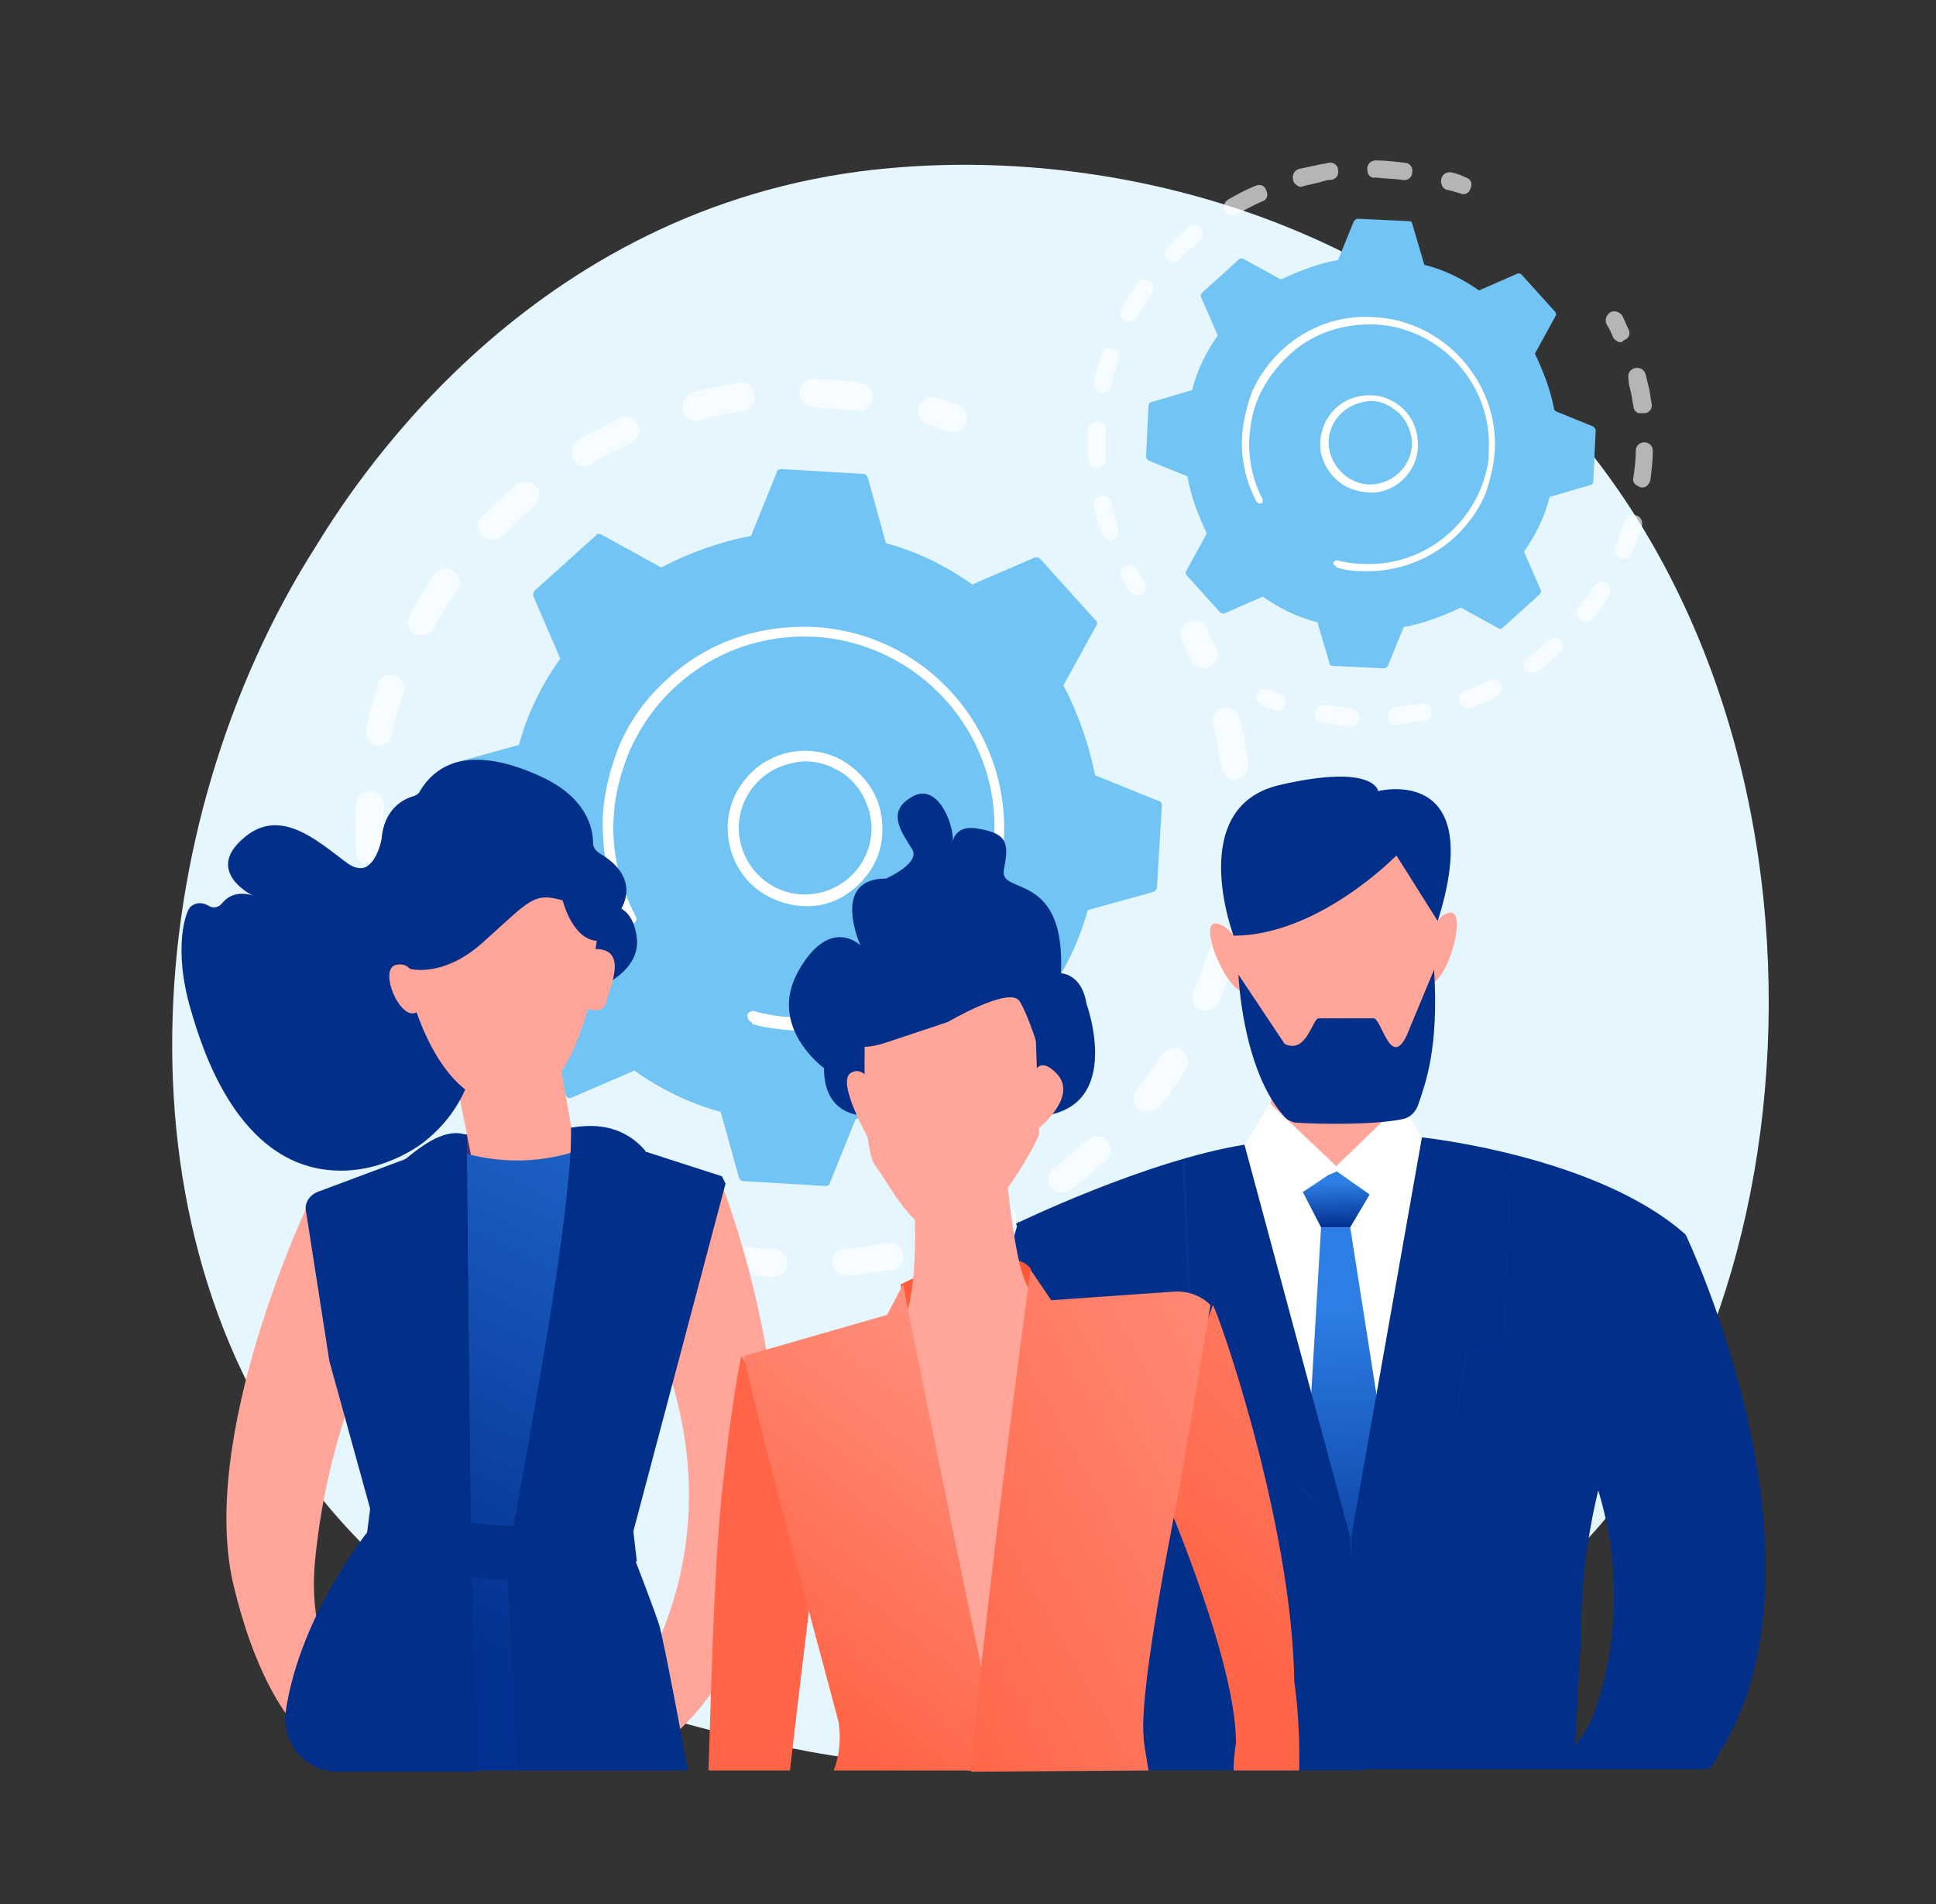 <?xml version="1.0" encoding="utf-8"?>
<!-- Generator: Adobe Illustrator 21.0.0, SVG Export Plug-In . SVG Version: 6.00 Build 0)  -->
<svg version="1.1" id="Layer_1" xmlns="http://www.w3.org/2000/svg" xmlns:xlink="http://www.w3.org/1999/xlink" x="0px" y="0px"
	 viewBox="0 0 159.3 156.7" style="enable-background:new 0 0 159.3 156.7;" xml:space="preserve">
<rect x="0" y="0" width="159.3" height="156.7" fill="#333333" stroke="none"/>
<style type="text/css">
	.st0{fill:url(#SVGID_1_);}
	.st1{fill:#71C4F4;}
	.st2{fill:#FFFFFF;}
	.st3{opacity:0.64;}
	.st4{fill:url(#SVGID_2_);}
	.st5{fill:url(#SVGID_3_);}
	.st6{fill:url(#SVGID_4_);}
	.st7{fill:url(#SVGID_5_);}
	.st8{fill:url(#SVGID_6_);}
	.st9{fill:url(#SVGID_7_);}
	.st10{fill:url(#SVGID_8_);}
	.st11{fill:url(#SVGID_9_);}
	.st12{fill:url(#SVGID_10_);}
	.st13{fill:url(#SVGID_11_);}
	.st14{fill:url(#SVGID_12_);}
	.st15{fill:url(#SVGID_13_);}
	.st16{fill:url(#SVGID_14_);}
	.st17{fill:url(#SVGID_15_);}
	.st18{fill:url(#SVGID_16_);}
	.st19{fill:url(#SVGID_17_);}
	.st20{fill:url(#SVGID_18_);}
	.st21{fill:url(#SVGID_19_);}
	.st22{fill:url(#SVGID_20_);}
	.st23{fill:url(#SVGID_21_);}
	.st24{fill:url(#SVGID_22_);}
	.st25{fill:url(#SVGID_23_);}
	.st26{fill:url(#SVGID_24_);}
	.st27{fill:url(#SVGID_25_);}
	.st28{fill:url(#SVGID_26_);}
	.st29{fill:url(#SVGID_27_);}
	.st30{fill:url(#SVGID_28_);}
	.st31{fill:url(#SVGID_29_);}
	.st32{fill:url(#SVGID_30_);}
	.st33{fill:url(#SVGID_31_);}
	.st34{fill:url(#SVGID_32_);}
	.st35{fill:url(#SVGID_33_);}
	.st36{fill:url(#SVGID_34_);}
	.st37{fill:url(#SVGID_35_);}
	.st38{fill:url(#SVGID_36_);}
	.st39{fill:url(#SVGID_37_);}
	.st40{fill:url(#SVGID_38_);}
	.st41{fill:url(#SVGID_39_);}
	.st42{fill:url(#SVGID_40_);}
	.st43{fill:url(#SVGID_41_);}
	.st44{fill:url(#SVGID_42_);}
</style>
<g>
	
		<linearGradient id="SVGID_1_" gradientUnits="userSpaceOnUse" x1="162.652" y1="168.201" x2="45.229" y2="314.033" gradientTransform="matrix(1 0 0 -1 0 352.777)">
		<stop  offset="0" style="stop-color:#E6F6FE"/>
		<stop  offset="1" style="stop-color:#E6F6FE"/>
	</linearGradient>
	<path class="st0" d="M130.3,127c-2.7,2.8-5.2,4.7-7.3,6.1c-23.7,17-51.7,12-57.7,10.8c-8.8-1.8-25.8-5.2-38.1-19.7
		c-18.6-21.9-15.7-56.4-1.3-79.1c2.6-4.2,16.6-27.3,44.9-31c17.2-2.2,37.2,2.3,51.6,14.4C152.9,54,150.8,105.5,130.3,127z"/>
	<g>
		<path class="st1" d="M47.1,90.3l5.1-2.2c2.1,1.5,4.5,2.7,7.1,3.4l1.5,5.4c0.1,0.2,0.2,0.3,0.4,0.3l6.7,0.4c0.2,0,0.4-0.1,0.4-0.3
			l2.1-5.2c2.6-0.5,5.1-1.4,7.4-2.6l4.9,2.7c0.2,0.1,0.4,0.1,0.5-0.1l5-4.5c0.1-0.1,0.2-0.3,0.1-0.5L86.1,82
			c1.5-2.1,2.7-4.5,3.4-7.1l5.4-1.5c0.2-0.1,0.3-0.2,0.3-0.4l0.4-6.7c0-0.2-0.1-0.4-0.3-0.4l-5.2-2.1c-0.5-2.6-1.4-5.1-2.6-7.4
			l2.7-4.9c0.1-0.2,0.1-0.4-0.1-0.5l-4.5-5c-0.1-0.1-0.3-0.2-0.5-0.1L80,48.1c-2.1-1.5-4.5-2.7-7.1-3.4l-1.5-5.4
			C71.3,39.1,71.2,39,71,39l-6.7-0.4c-0.2,0-0.4,0.1-0.4,0.3l-2.1,5.2c-2.6,0.5-5.1,1.4-7.4,2.6L49.5,44c-0.2-0.1-0.4-0.1-0.5,0.1
			l-5,4.5c-0.1,0.1-0.2,0.3-0.1,0.5l2.2,5.1c-1.5,2.1-2.7,4.5-3.4,7.1l-5.4,1.5C37.1,62.9,37,63,37,63.2l-0.4,6.7
			c0,0.2,0.1,0.4,0.3,0.4l5.2,2.1c0.5,2.6,1.4,5.1,2.6,7.4L42,84.7c-0.1,0.2-0.1,0.4,0.1,0.5l4.5,5C46.7,90.4,46.9,90.4,47.1,90.3z"
			/>
		<path class="st2" d="M63.7,74c-1.9-0.8-3.3-2.5-3.7-4.6c-0.7-3.5,1.6-6.8,5-7.5c1.7-0.3,3.4,0,4.8,1s2.4,2.4,2.7,4.1
			c0.3,1.7,0,3.4-1,4.8s-2.4,2.4-4.1,2.7l0,0C66.1,74.7,64.8,74.5,63.7,74z M68.4,63.1c-1-0.4-2.1-0.6-3.2-0.3
			c-3,0.6-4.9,3.5-4.3,6.4c0.6,3,3.5,4.9,6.4,4.3l0,0c3-0.6,4.9-3.5,4.3-6.4c-0.3-1.4-1.1-2.7-2.3-3.5C69,63.4,68.7,63.3,68.4,63.1z
			 M67.3,74L67.3,74L67.3,74z"/>
		<g>
			<g class="st3">
				<path class="st2" d="M35.2,87.8c-0.2-0.1-0.4-0.2-0.5-0.5c-0.3-0.5-0.6-1.1-0.9-1.6c-0.3-0.6-0.1-1.2,0.5-1.5s1.2-0.1,1.5,0.5
					c0.3,0.5,0.6,1,0.9,1.5s0.2,1.2-0.4,1.6C35.9,88,35.5,88,35.2,87.8z"/>
				<path class="st2" d="M31.8,80.7c-0.3-0.1-0.5-0.4-0.6-0.7c-0.4-1.2-0.8-2.5-1-3.7c-0.1-0.6,0.2-1.2,0.9-1.4
					c0.6-0.1,1.2,0.2,1.4,0.9c0.3,1.2,0.6,2.3,1,3.5c0.2,0.6-0.1,1.2-0.7,1.4C32.4,80.8,32.1,80.8,31.8,80.7z M30,71.1
					c-0.4-0.2-0.7-0.5-0.7-1c-0.1-1.3-0.1-2.6,0-3.9c0-0.6,0.6-1.1,1.2-1.1s1.1,0.6,1.1,1.2c-0.1,1.2-0.1,2.4,0,3.6
					c0,0.6-0.4,1.2-1.1,1.2C30.3,71.2,30.1,71.2,30,71.1z M30.8,61.3c-0.5-0.2-0.8-0.8-0.7-1.3c0.3-1.2,0.6-2.5,1-3.7
					c0.2-0.6,0.8-0.9,1.4-0.7c0.6,0.2,0.9,0.8,0.7,1.4c-0.4,1.1-0.7,2.3-1,3.5c-0.1,0.6-0.7,1-1.4,0.9
					C30.9,61.4,30.9,61.4,30.8,61.3z M34.2,52.2L34.2,52.2c-0.6-0.3-0.8-1-0.5-1.6c0.6-1.1,1.3-2.2,2-3.3c0.4-0.5,1.1-0.7,1.6-0.3
					s0.7,1.1,0.3,1.6c-0.7,1-1.3,2-1.9,3.1C35.4,52.2,34.8,52.4,34.2,52.2z M40,44.3c-0.1-0.1-0.2-0.1-0.3-0.2
					c-0.5-0.4-0.5-1.2,0-1.6c0.9-0.9,1.8-1.8,2.8-2.6c0.5-0.4,1.2-0.3,1.6,0.1c0.4,0.5,0.3,1.2-0.1,1.6c-0.9,0.8-1.8,1.6-2.6,2.5
					C41,44.4,40.4,44.5,40,44.3z M47.7,38.3c-0.2-0.1-0.4-0.3-0.5-0.5c-0.3-0.5-0.1-1.2,0.4-1.6c1.1-0.6,2.3-1.2,3.4-1.8
					c0.6-0.3,1.2,0,1.5,0.6s0,1.2-0.6,1.5c-1.1,0.5-2.2,1-3.2,1.7C48.4,38.4,48,38.4,47.7,38.3z M56.8,34.5
					c-0.3-0.1-0.6-0.4-0.6-0.8c-0.2-0.6,0.2-1.2,0.8-1.4c0.7-0.2,1.5-0.4,2.2-0.5c0.5-0.1,1-0.2,1.6-0.3s1.2,0.3,1.3,1
					c0.1,0.6-0.3,1.2-1,1.3c-0.5,0.1-1,0.2-1.5,0.3c-0.7,0.1-1.4,0.3-2.1,0.5C57.2,34.7,57,34.6,56.8,34.5z M66.5,33.4
					c-0.4-0.2-0.7-0.6-0.7-1.1c0-0.6,0.5-1.1,1.2-1.1c1.3,0,2.6,0.1,3.8,0.3c0.6,0.1,1.1,0.6,1,1.3c-0.1,0.6-0.6,1.1-1.3,1
					c-1.2-0.1-2.4-0.2-3.6-0.3C66.8,33.5,66.6,33.5,66.5,33.4z"/>
				<path class="st2" d="M76.2,34.9c-0.5-0.2-0.8-0.8-0.6-1.4c0.2-0.6,0.8-0.9,1.4-0.8c0.6,0.2,1.2,0.4,1.8,0.6
					c0.6,0.2,0.9,0.9,0.7,1.5c-0.2,0.6-0.9,0.9-1.5,0.7S76.9,35.1,76.2,34.9C76.2,35,76.2,35,76.2,34.9z"/>
			</g>
			<g class="st3">
				<path class="st2" d="M98.6,54.9c-0.3-0.1-0.5-0.3-0.6-0.6c-0.2-0.5-0.5-1.1-0.7-1.6c-0.3-0.6-0.1-1.2,0.5-1.5s1.2-0.1,1.5,0.5
					s0.5,1.1,0.8,1.7s0,1.2-0.6,1.5C99.2,55,98.9,55,98.6,54.9z"/>
				<path class="st2" d="M59.6,104.5c-0.5-0.2-0.8-0.7-0.7-1.2c0.1-0.6,0.7-1,1.3-0.9c1.2,0.2,2.4,0.4,3.5,0.4
					c0.6,0,1.1,0.6,1.1,1.2s-0.6,1.1-1.2,1.1c-1.3-0.1-2.5-0.2-3.8-0.5C59.7,104.6,59.6,104.5,59.6,104.5z M69.2,104.9
					c-0.4-0.2-0.6-0.5-0.7-0.9c-0.1-0.6,0.4-1.2,1-1.2c1.1-0.1,2.2-0.3,3.3-0.5H73c0.6-0.1,1.2,0.3,1.3,0.9c0.1,0.6-0.3,1.2-0.9,1.3
					h-0.2c-1.2,0.2-2.4,0.4-3.5,0.5C69.5,105,69.4,104.9,69.2,104.9z M78.6,102.7c-0.3-0.1-0.5-0.3-0.6-0.6
					c-0.2-0.6,0.1-1.2,0.7-1.5c1.1-0.4,2.2-0.9,3.3-1.4c0.6-0.3,1.2-0.1,1.5,0.5s0.1,1.2-0.5,1.5c-1.1,0.6-2.3,1.1-3.5,1.5
					C79.1,102.8,78.8,102.8,78.6,102.7z M87,98.1c-0.2-0.1-0.3-0.2-0.5-0.4c-0.4-0.5-0.3-1.2,0.2-1.6c1-0.7,1.9-1.5,2.8-2.3
					c0.5-0.4,1.2-0.4,1.6,0.1c0.4,0.5,0.4,1.2-0.1,1.6c-0.9,0.8-1.9,1.7-2.9,2.4C87.8,98.2,87.4,98.2,87,98.1z M93.9,91.4
					c-0.1,0-0.2-0.1-0.2-0.1c-0.5-0.4-0.6-1.1-0.2-1.6c0.7-0.9,1.4-1.9,2.1-2.9c0.3-0.5,1-0.7,1.6-0.4c0.5,0.3,0.7,1,0.4,1.6
					c-0.7,1.1-1.4,2.1-2.2,3.1C94.9,91.4,94.4,91.6,93.9,91.4z M98.8,83.1c-0.6-0.2-0.8-0.9-0.6-1.5c0.5-1.1,0.9-2.2,1.2-3.3
					c0.2-0.6,0.8-0.9,1.4-0.8c0.6,0.2,0.9,0.8,0.8,1.4c-0.4,1.2-0.8,2.4-1.3,3.6C100,83,99.4,83.3,98.8,83.1L98.8,83.1z M101.3,73.8
					c-0.5-0.2-0.7-0.7-0.7-1.2c0.2-1.2,0.2-2.4,0.3-3.5c0-0.6,0.5-1.1,1.2-1.1c0.6,0,1.1,0.5,1.1,1.2c0,1.3-0.1,2.5-0.3,3.8
					c-0.1,0.6-0.6,1.1-1.3,1C101.5,73.8,101.4,73.8,101.3,73.8z M101.2,64.1c-0.3-0.2-0.6-0.5-0.7-0.9c-0.1-0.6-0.2-1.2-0.3-1.7
					c-0.1-0.6-0.2-1.2-0.4-1.8c-0.2-0.6,0.2-1.2,0.8-1.4c0.6-0.2,1.2,0.2,1.4,0.8c0.2,0.6,0.3,1.3,0.4,1.9c0.1,0.6,0.2,1.2,0.3,1.8
					c0.1,0.6-0.3,1.2-1,1.3C101.6,64.3,101.4,64.2,101.2,64.1z"/>
				<path class="st2" d="M52.1,102.3c-0.6-0.2-0.8-0.9-0.6-1.5c0.2-0.6,0.9-0.9,1.5-0.6c0.5,0.2,1.1,0.4,1.6,0.6
					c0.6,0.2,0.9,0.9,0.7,1.5c-0.2,0.6-0.9,0.9-1.5,0.7C53.3,102.8,52.7,102.6,52.1,102.3L52.1,102.3z"/>
			</g>
		</g>
		<path class="st2" d="M61.8,84.1c-0.2-0.1-0.3-0.3-0.3-0.5c0,0,0,0,0-0.1c0.1-0.2,0.3-0.3,0.5-0.3c1.1,0.3,2.2,0.5,3.3,0.5l0,0
			c8,0.4,14.9-5.2,16.3-12.9c0.1-0.6,0.2-1.2,0.2-1.9c0.5-8.6-6.2-16-14.8-16.5c-4.2-0.2-8.2,1.2-11.3,4c-1.7,1.5-3,3.4-3.9,5.4
			c-0.7,1.7-1.2,3.5-1.3,5.4c-0.2,2.8,0.5,5.7,1.8,8.2c0.1,0.1,0.1,0.3,0,0.4c0,0.1-0.1,0.2-0.2,0.2c-0.2,0.1-0.5,0-0.6-0.2
			c-1.4-2.6-2-5.6-1.9-8.6c0.1-2,0.6-3.9,1.3-5.7c0.9-2.2,2.3-4.1,4.1-5.7c3.3-3,7.5-4.4,12-4.2c9.1,0.5,16.1,8.3,15.6,17.5
			c-0.1,2-0.6,3.9-1.3,5.7c-2.7,6.2-9,10.3-16.1,10l0,0c-1.1-0.1-2.2-0.2-3.2-0.5h-0.1C61.9,84.2,61.9,84.2,61.8,84.1L61.8,84.1z"/>
	</g>
	<g>
		<path class="st1" d="M100.7,50.5l3.2-1.4c1.3,0.9,2.8,1.7,4.5,2.1l1,3.4c0,0.1,0.1,0.2,0.3,0.2l4.2,0.2c0.1,0,0.2-0.1,0.3-0.2
			l1.3-3.2c1.7-0.3,3.2-0.9,4.7-1.6l3.1,1.7c0.1,0.1,0.2,0,0.3,0l3.1-2.8c0.1-0.1,0.1-0.2,0.1-0.3l-1.4-3.2c0.9-1.3,1.7-2.8,2.1-4.5
			l3.4-1c0.1,0,0.2-0.1,0.2-0.3l0.2-4.2c0-0.1-0.1-0.2-0.2-0.3l-3.2-1.3c-0.3-1.7-0.9-3.2-1.6-4.7L128,26c0.1-0.1,0-0.2,0-0.3
			l-2.8-3.1c-0.1-0.1-0.2-0.1-0.3-0.1l-3.2,1.4c-1.3-0.9-2.8-1.7-4.5-2.1l-1-3.4c0-0.1-0.1-0.2-0.3-0.2l-4.2-0.2
			c-0.1,0-0.2,0.1-0.3,0.2l-1.3,3.2c-1.7,0.3-3.2,0.9-4.7,1.6l-3.1-1.7c-0.1-0.1-0.2,0-0.3,0l-3.1,2.8c-0.1,0.1-0.1,0.2-0.1,0.3
			l1.4,3.2c-0.9,1.3-1.7,2.8-2.1,4.5l-3.4,1c-0.1,0-0.2,0.1-0.2,0.3l-0.2,4.2c0,0.1,0.1,0.2,0.2,0.3l3.2,1.3
			c0.3,1.7,0.9,3.2,1.6,4.7L97.6,47c-0.1,0.1,0,0.2,0,0.3l2.8,3.1C100.5,50.5,100.6,50.5,100.7,50.5z"/>
		<path class="st2" d="M111.1,40.2c-1.2-0.5-2.1-1.6-2.4-2.9c-0.4-2.2,1-4.3,3.2-4.7c1.1-0.2,2.1,0,3,0.6s1.5,1.5,1.7,2.6
			s0,2.1-0.6,3s-1.5,1.5-2.6,1.7l0,0C112.7,40.6,111.9,40.5,111.1,40.2z M114.1,33.3c-0.6-0.3-1.3-0.4-2-0.2c-1.9,0.4-3.1,2.2-2.7,4
			s2.2,3.1,4,2.7l0,0c1.9-0.4,3.1-2.2,2.7-4c-0.2-0.9-0.7-1.7-1.5-2.2C114.5,33.5,114.3,33.4,114.1,33.3z M113.5,40.2L113.5,40.2
			L113.5,40.2z"/>
		<g>
			<g class="st3">
				<path class="st2" d="M93.2,48.9c-0.1-0.1-0.2-0.2-0.3-0.3c-0.2-0.3-0.4-0.7-0.6-1c-0.2-0.3-0.1-0.8,0.3-1c0.3-0.2,0.8-0.1,1,0.3
					c0.2,0.3,0.4,0.6,0.6,1c0.2,0.3,0.1,0.8-0.2,1C93.6,49,93.4,49,93.2,48.9z"/>
				<path class="st2" d="M91.1,44.4c-0.2-0.1-0.3-0.2-0.4-0.4c-0.3-0.8-0.5-1.5-0.7-2.3c-0.1-0.4,0.2-0.8,0.5-0.9
					c0.4-0.1,0.8,0.2,0.9,0.5c0.2,0.7,0.4,1.5,0.6,2.2c0.1,0.4-0.1,0.8-0.4,0.9C91.4,44.5,91.2,44.5,91.1,44.4z M89.9,38.4
					c-0.2-0.1-0.4-0.3-0.4-0.6c0-0.8,0-1.6,0-2.4c0-0.4,0.4-0.7,0.8-0.7c0.4,0,0.7,0.4,0.7,0.8c0,0.8,0,1.5,0,2.3
					c0,0.4-0.3,0.7-0.7,0.8C90.1,38.4,90,38.4,89.9,38.4z M90.4,32.2c-0.3-0.1-0.5-0.5-0.4-0.8c0.2-0.8,0.4-1.6,0.7-2.3
					c0.1-0.4,0.5-0.6,0.9-0.4c0.4,0.1,0.6,0.5,0.4,0.9c-0.2,0.7-0.5,1.5-0.6,2.2c-0.1,0.4-0.5,0.6-0.9,0.5
					C90.5,32.2,90.5,32.2,90.4,32.2z M92.6,26.4L92.6,26.4c-0.4-0.2-0.5-0.6-0.3-1c0.4-0.7,0.8-1.4,1.3-2.1c0.2-0.3,0.7-0.4,1-0.2
					s0.4,0.7,0.2,1c-0.4,0.6-0.8,1.3-1.2,1.9C93.3,26.5,92.9,26.6,92.6,26.4z M96.2,21.5c-0.1,0-0.1-0.1-0.2-0.1
					c-0.3-0.3-0.3-0.7,0-1c0.6-0.6,1.2-1.1,1.8-1.7c0.3-0.3,0.8-0.2,1,0.1c0.3,0.3,0.2,0.8-0.1,1c-0.6,0.5-1.1,1-1.7,1.6
					C96.8,21.5,96.5,21.6,96.2,21.5z M101.1,17.7c-0.1-0.1-0.3-0.2-0.3-0.3c-0.2-0.3-0.1-0.8,0.3-1c0.7-0.4,1.4-0.8,2.2-1.1
					c0.4-0.2,0.8,0,0.9,0.4c0.2,0.4,0,0.8-0.4,0.9c-0.7,0.3-1.4,0.7-2,1C101.5,17.8,101.3,17.8,101.1,17.7z M106.8,15.3
					c-0.2-0.1-0.4-0.3-0.4-0.5c-0.1-0.4,0.1-0.8,0.5-0.9c0.5-0.1,0.9-0.2,1.4-0.3c0.3-0.1,0.7-0.1,1-0.2c0.4-0.1,0.8,0.2,0.8,0.6
					c0.1,0.4-0.2,0.8-0.6,0.8c-0.3,0-0.6,0.1-0.9,0.2c-0.4,0.1-0.9,0.2-1.3,0.3C107.1,15.4,106.9,15.4,106.8,15.3z M112.9,14.6
					c-0.3-0.1-0.4-0.4-0.4-0.7c0-0.4,0.3-0.7,0.7-0.7c0.8,0,1.6,0.1,2.4,0.2c0.4,0,0.7,0.4,0.6,0.8c0,0.4-0.4,0.7-0.8,0.6
					c-0.8-0.1-1.5-0.1-2.3-0.2C113.1,14.7,113,14.6,112.9,14.6z"/>
				<path class="st2" d="M119,15.6c-0.3-0.1-0.5-0.5-0.4-0.9s0.5-0.6,0.9-0.5s0.7,0.2,1.1,0.4c0.4,0.1,0.6,0.5,0.4,0.9
					c-0.1,0.4-0.5,0.6-0.9,0.4C119.8,15.8,119.4,15.7,119,15.6C119.1,15.6,119,15.6,119,15.6z"/>
			</g>
			<g class="st3">
				<path class="st2" d="M133.1,28.1c-0.2-0.1-0.3-0.2-0.4-0.4c-0.1-0.3-0.3-0.7-0.5-1c-0.2-0.4,0-0.8,0.3-1c0.4-0.2,0.8,0,1,0.3
					c0.2,0.4,0.3,0.7,0.5,1.1c0.2,0.4,0,0.8-0.4,0.9C133.5,28.2,133.3,28.2,133.1,28.1z"/>
				<path class="st2" d="M108.6,59.4c-0.3-0.1-0.5-0.4-0.4-0.8s0.4-0.6,0.8-0.6c0.7,0.1,1.5,0.2,2.2,0.3c0.4,0,0.7,0.4,0.7,0.8
					s-0.4,0.7-0.8,0.7C110.3,59.7,109.5,59.6,108.6,59.4C108.7,59.4,108.6,59.4,108.6,59.4z M114.6,59.6c-0.2-0.1-0.4-0.3-0.4-0.6
					c0-0.4,0.2-0.7,0.6-0.8c0.7-0.1,1.4-0.2,2.1-0.3h0.1c0.4-0.1,0.8,0.2,0.8,0.6c0.1,0.4-0.2,0.8-0.6,0.8h-0.1
					c-0.7,0.1-1.5,0.3-2.2,0.3C114.8,59.7,114.7,59.7,114.6,59.6z M120.5,58.2c-0.2-0.1-0.3-0.2-0.4-0.4c-0.1-0.4,0-0.8,0.4-0.9
					c0.7-0.3,1.4-0.6,2-0.9c0.4-0.2,0.8,0,1,0.3c0.2,0.4,0,0.8-0.3,1c-0.7,0.4-1.4,0.7-2.2,1C120.9,58.3,120.7,58.3,120.5,58.2z
					 M125.8,55.3c-0.1,0-0.2-0.1-0.3-0.2c-0.2-0.3-0.2-0.8,0.2-1c0.6-0.4,1.2-0.9,1.7-1.4c0.3-0.3,0.7-0.2,1,0c0.3,0.3,0.2,0.7,0,1
					c-0.6,0.5-1.2,1-1.8,1.5C126.3,55.4,126.1,55.4,125.8,55.3z M130.2,51.1c-0.1,0-0.1-0.1-0.2-0.1c-0.3-0.2-0.4-0.7-0.1-1
					c0.5-0.6,0.9-1.2,1.3-1.8c0.2-0.3,0.7-0.4,1-0.2s0.4,0.7,0.2,1c-0.4,0.7-0.9,1.3-1.4,2C130.8,51.2,130.5,51.2,130.2,51.1z
					 M133.3,45.9c-0.4-0.2-0.5-0.6-0.4-0.9c0.3-0.7,0.5-1.4,0.8-2.1c0.1-0.4,0.5-0.6,0.9-0.5s0.6,0.5,0.5,0.9
					c-0.2,0.8-0.5,1.5-0.8,2.2C134.1,45.9,133.6,46.1,133.3,45.9L133.3,45.9z M134.8,40c-0.3-0.1-0.5-0.4-0.4-0.7
					c0.1-0.7,0.2-1.5,0.2-2.2c0-0.4,0.3-0.7,0.7-0.7s0.7,0.3,0.7,0.7c0,0.8-0.1,1.6-0.2,2.4c-0.1,0.4-0.4,0.7-0.8,0.6
					C135,40.1,134.9,40.1,134.8,40z M134.8,34c-0.2-0.1-0.4-0.3-0.4-0.6c-0.1-0.4-0.1-0.7-0.2-1.1c-0.1-0.4-0.2-0.7-0.2-1.1
					c-0.1-0.4,0.1-0.8,0.5-0.9c0.4-0.1,0.8,0.1,0.9,0.5c0.1,0.4,0.2,0.8,0.3,1.2c0.1,0.4,0.1,0.8,0.2,1.2c0.1,0.4-0.2,0.8-0.6,0.8
					C135,34,134.9,34,134.8,34z"/>
				<path class="st2" d="M103.8,58c-0.4-0.2-0.5-0.6-0.4-0.9c0.2-0.4,0.6-0.5,0.9-0.4c0.3,0.1,0.7,0.3,1,0.4
					c0.4,0.1,0.6,0.5,0.4,0.9c-0.1,0.4-0.5,0.6-0.9,0.4C104.6,58.3,104.2,58.2,103.8,58L103.8,58z"/>
			</g>
		</g>
		<path class="st2" d="M109.9,46.6c-0.1-0.1-0.2-0.2-0.2-0.3l0,0c0.1-0.1,0.2-0.2,0.3-0.2c0.7,0.2,1.4,0.3,2.1,0.3l0,0
			c5,0.3,9.4-3.3,10.3-8.1c0.1-0.4,0.1-0.8,0.1-1.2c0.3-5.4-3.9-10.1-9.3-10.4c-2.6-0.1-5.2,0.7-7.1,2.5c-1.1,1-1.9,2.1-2.5,3.4
			c-0.5,1.1-0.7,2.2-0.8,3.4c-0.1,1.8,0.3,3.6,1.1,5.1c0,0.1,0,0.2,0,0.2c0,0.1-0.1,0.1-0.1,0.1c-0.1,0.1-0.3,0-0.4-0.1
			c-0.9-1.7-1.3-3.5-1.2-5.4c0.1-1.3,0.4-2.5,0.8-3.6c0.6-1.4,1.5-2.6,2.6-3.6c2.1-1.9,4.8-2.8,7.5-2.6c5.7,0.3,10.2,5.3,9.9,11
			c-0.1,1.3-0.4,2.5-0.8,3.6c-1.7,3.9-5.7,6.5-10.2,6.3l0,0c-0.7,0-1.4-0.1-2-0.3c0,0,0,0-0.1,0C110,46.6,110,46.6,109.9,46.6
			C110,46.6,109.9,46.6,109.9,46.6z"/>
	</g>
	<g>
		<g>
			<path class="st2" d="M127.6,145.6l-4.8-50.5c-11.6-4.3-26.2,0.5-26.2,0.5l-2.3,50H127.6z"/>
			
				<linearGradient id="SVGID_2_" gradientUnits="userSpaceOnUse" x1="108.644" y1="247.929" x2="110.346" y2="262.489" gradientTransform="matrix(1 0 0 -1 0 352.777)">
				<stop  offset="0" style="stop-color:#FFA59A"/>
				<stop  offset="1" style="stop-color:#FFA59A"/>
			</linearGradient>
			<path class="st4" d="M104.7,86.5l-0.2,7.2c0,0.7,0.4,1.3,1.1,1.6c1.8,0.6,5.6,1.6,9.2,0.3c0.7-0.3,1.2-1,1.1-1.8l-1.1-7.3
				C114.8,86.5,104.7,86.5,104.7,86.5z"/>
			
				<linearGradient id="SVGID_3_" gradientUnits="userSpaceOnUse" x1="70.832" y1="247.629" x2="117.328" y2="171.333" gradientTransform="matrix(1 0 0 -1 0 352.777)">
				<stop  offset="0" style="stop-color:#012F8A"/>
				<stop  offset="1" style="stop-color:#012F8A"/>
			</linearGradient>
			<path class="st5" d="M106.7,145.6c1.3-1.3,2-2.2,2-2.2l-1.5-4.3c0,0-12.3,7.1-16.4,3.5c-4-3.5,2.8-24.2,2.8-24.2l-9.8-17.9
				c0,0-8.2,27.5-5.5,42.5c0.3,1.4,1.5,2.5,3,2.5L106.7,145.6L106.7,145.6z"/>
			<polygon class="st2" points="104.5,90.8 110.2,96.2 106.1,99 102.5,94.1 			"/>
			<polygon class="st2" points="115.3,90.8 109.7,96.2 113.7,99 117.3,94.1 			"/>
			<g>
				
					<linearGradient id="SVGID_4_" gradientUnits="userSpaceOnUse" x1="101.206" y1="245.642" x2="120.27" y2="314.909" gradientTransform="matrix(1 0 0 -1 0 352.777)">
					<stop  offset="0" style="stop-color:#FFA59A"/>
					<stop  offset="1" style="stop-color:#FFA59A"/>
				</linearGradient>
				<path class="st6" d="M101,73.4c0,0,1.3,12.8,4,16.1c0,0,8.3,0.8,11.3-1c0,0,2.1-6.4,1.9-15c0,0,0.4-7.8-8.2-8.4
					C100,64.3,101,73.4,101,73.4z"/>
				
					<linearGradient id="SVGID_5_" gradientUnits="userSpaceOnUse" x1="119.005" y1="264.537" x2="118.354" y2="283.297" gradientTransform="matrix(1 0 0 -1 0 352.777)">
					<stop  offset="0" style="stop-color:#FFA59A"/>
					<stop  offset="1" style="stop-color:#FFA59A"/>
				</linearGradient>
				<path class="st7" d="M117.4,77.4c0,0,0.8-2.3,2-2.3c1.3,0-0.3,6-2,6V77.4z"/>
				
					<linearGradient id="SVGID_6_" gradientUnits="userSpaceOnUse" x1="101.5" y1="263.93" x2="100.849" y2="282.69" gradientTransform="matrix(1 0 0 -1 0 352.777)">
					<stop  offset="0" style="stop-color:#FFA59A"/>
					<stop  offset="1" style="stop-color:#FFA59A"/>
				</linearGradient>
				<path class="st8" d="M102.2,78c0,0-1.1-2.1-2.3-2c-1.2,0.2,1.1,6,2.8,5.7L102.2,78z"/>
				
					<linearGradient id="SVGID_7_" gradientUnits="userSpaceOnUse" x1="95.738" y1="298.361" x2="119.197" y2="252.076" gradientTransform="matrix(1 0 0 -1 0 352.777)">
					<stop  offset="0" style="stop-color:#012F8A"/>
					<stop  offset="1" style="stop-color:#012F8A"/>
				</linearGradient>
				<path class="st9" d="M101.9,80.2c0,0,0.3,7.7,3.7,11.6c0.3,0.4,0.8,0.6,1.2,0.6c1.7,0.1,6.1,0.2,8.6-0.3
					c0.6-0.1,1.1-0.6,1.3-1.2c0.6-1.8,1.7-4.6,1.3-11.1l-2,4.8c-1.5,4-2.3-0.9-3-0.8h-4.5c-0.5,0-1,3-2.8,2.1L101.9,80.2z"/>
				
					<linearGradient id="SVGID_8_" gradientUnits="userSpaceOnUse" x1="100.095" y1="300.569" x2="123.554" y2="254.284" gradientTransform="matrix(1 0 0 -1 0 352.777)">
					<stop  offset="0" style="stop-color:#012F8A"/>
					<stop  offset="1" style="stop-color:#012F8A"/>
				</linearGradient>
				<path class="st10" d="M114.9,70.4c0,0-6.4,6.6-13.4,6.6c0,0-4-10.6,3.8-12.4c7.8-1.8,8.1,0.5,8.1,0.5s9-2.3,4.9,10.7L114.9,70.4
					z"/>
			</g>
			
				<linearGradient id="SVGID_9_" gradientUnits="userSpaceOnUse" x1="150.631" y1="243.388" x2="88.99" y2="163" gradientTransform="matrix(1 0 0 -1 0 352.777)">
				<stop  offset="0" style="stop-color:#012F8A"/>
				<stop  offset="1" style="stop-color:#012F8A"/>
			</linearGradient>
			<path class="st11" d="M117,145.6h23.4c0.4,0.1,1-1.2,1-1.2c10.1-16.1-2.7-42.8-2.7-42.8l-7.6,19.9c0,0,3.7,8.8,0.2,19.1
				c-3.5,10.3-15,0-15,0l0.5,4.8C116.8,145.4,116.8,145.5,117,145.6z"/>
			
				<linearGradient id="SVGID_10_" gradientUnits="userSpaceOnUse" x1="109.953" y1="255.48" x2="110.068" y2="251.877" gradientTransform="matrix(1 0 0 -1 0 352.777)">
				<stop  offset="0" style="stop-color:#2E7FE5"/>
				<stop  offset="1" style="stop-color:#023191"/>
			</linearGradient>
			<polygon class="st12" points="109.3,96.7 107.2,98.1 108.7,101 111.1,101 112.7,98.3 110,96.4 			"/>
			
				<linearGradient id="SVGID_11_" gradientUnits="userSpaceOnUse" x1="110.616" y1="245.463" x2="111.487" y2="218.089" gradientTransform="matrix(1 0 0 -1 0 352.777)">
				<stop  offset="0" style="stop-color:#2E7FE5"/>
				<stop  offset="1" style="stop-color:#023191"/>
			</linearGradient>
			<polygon class="st13" points="108.7,101 107.1,128.1 111.2,135.6 115.4,128.4 111.1,101 			"/>
			
				<linearGradient id="SVGID_12_" gradientUnits="userSpaceOnUse" x1="124.105" y1="263.729" x2="62.462" y2="183.34" gradientTransform="matrix(1 0 0 -1 0 352.777)">
				<stop  offset="0" style="stop-color:#012F8A"/>
				<stop  offset="1" style="stop-color:#012F8A"/>
			</linearGradient>
			<path class="st14" d="M91.1,118.5c1.8,4.3,2.6,9,2.5,13.7l-0.4,13.5h18.9l-1-19.2l-8.7-32.3c-8.1,1.3-18.8,6.5-18.8,6.5
				L91.1,118.5z"/>
			
				<linearGradient id="SVGID_13_" gradientUnits="userSpaceOnUse" x1="138.362" y1="252.797" x2="76.719" y2="172.408" gradientTransform="matrix(1 0 0 -1 0 352.777)">
				<stop  offset="0" style="stop-color:#012F8A"/>
				<stop  offset="1" style="stop-color:#012F8A"/>
			</linearGradient>
			<path class="st15" d="M129.5,145.6l0.6-11.2c0-5.7,1-11.4,2.9-16.8l5.7-16c-7.3-6.5-21.7-8-21.7-8l-5.8,32.8v19.2H129.5z"/>
			
				<linearGradient id="SVGID_14_" gradientUnits="userSpaceOnUse" x1="196.982" y1="316.849" x2="99.281" y2="238.927" gradientTransform="matrix(1 0 0 -1 0 352.777)">
				<stop  offset="0" style="stop-color:#2E7FE5"/>
				<stop  offset="1" style="stop-color:#023191"/>
			</linearGradient>
			<path class="st16" d="M109.6,125.3L109.6,125.3l-7.9-8.9c0,0,0,0,0-0.1l-0.8-4.8l-2.9-0.6c-0.1,0-0.1-0.1-0.1-0.1l-0.6-15.2
				c0-0.1,0.1-0.1,0.1-0.1c0.1,0,0.1,0.1,0.1,0.1l0.6,15.1l2.9,0.6c0.1,0,0.1,0.1,0.1,0.1l0.8,4.8l7.7,8.9
				C109.8,125.1,109.8,125.2,109.6,125.3C109.7,125.3,109.7,125.3,109.6,125.3z"/>
			
				<linearGradient id="SVGID_15_" gradientUnits="userSpaceOnUse" x1="241.457" y1="340.711" x2="143.756" y2="262.789" gradientTransform="matrix(1 0 0 -1 0 352.777)">
				<stop  offset="0" style="stop-color:#2E7FE5"/>
				<stop  offset="1" style="stop-color:#023191"/>
			</linearGradient>
			<path class="st17" d="M112.2,125.3L112.2,125.3c-0.1-0.1-0.2-0.2-0.1-0.2l7.7-9l0.8-4.9c0-0.1,0.1-0.1,0.1-0.1l2.9-0.6l0.6-15.2
				c0-0.1,0.1-0.1,0.1-0.1c0.1,0,0.1,0.1,0.1,0.1l-0.6,15.3c0,0.1,0,0.1-0.1,0.1l-2.9,0.6l-0.8,4.8v0.1L112.2,125.3
				C112.3,125.3,112.3,125.3,112.2,125.3z"/>
		</g>
	</g>
	<g>
		
			<linearGradient id="SVGID_16_" gradientUnits="userSpaceOnUse" x1="44.122" y1="262.961" x2="42.057" y2="254.183" gradientTransform="matrix(1 0 0 -1 0 352.777)">
			<stop  offset="0" style="stop-color:#E93419"/>
			<stop  offset="1" style="stop-color:#012F8A"/>
		</linearGradient>
		<polygon class="st18" points="37.6,93.4 47,92.8 48.4,96.3 36.8,95.9 		"/>
		
			<linearGradient id="SVGID_17_" gradientUnits="userSpaceOnUse" x1="49.771" y1="293.01" x2="41.686" y2="257.887" gradientTransform="matrix(1 0 0 -1 0 352.777)">
			<stop  offset="0" style="stop-color:#FFA59A"/>
			<stop  offset="1" style="stop-color:#FFA59A"/>
		</linearGradient>
		<polygon class="st19" points="37.3,87.7 39,96.3 47.5,95.5 45.9,86.5 		"/>
		
			<linearGradient id="SVGID_18_" gradientUnits="userSpaceOnUse" x1="23.425" y1="291.618" x2="64.964" y2="219.405" gradientTransform="matrix(1 0 0 -1 0 352.777)">
			<stop  offset="0" style="stop-color:#012F8A"/>
			<stop  offset="1" style="stop-color:#012F8A"/>
		</linearGradient>
		<path class="st20" d="M31.4,69.1c0,0-0.6,3.7-3,1.8c-2.4-1.8-5.5-4.6-8.5-1.8c-3,2.7,0.9,4.6,0.9,4.6s-1.5-0.6-2.5,0.6
			c-0.3,0.4-0.8,0.5-1.2,0.2c-0.4-0.2-0.9-0.3-1.4,0.1c-0.4,0.3-1.5,3.4,0,8.5c0.9,3.1,3.6,11.9,10.7,13.1c4.7,0.8,8.4-2.1,8.7-2.4
			c3.7-3,4.1-7.1,4.2-7.9c-0.3-0.8-1.6-5,0.6-8.6c0.5-0.8,2-3,4.5-3.5c0.5-0.1,1.1,0,1.9,0.2c0,0,0.9,3.7,3.3,3.3
			c0,0-0.3-0.9,0.6-1.5s2.9-3.4-1-5.5c-0.3-0.2-0.5-0.5-0.5-0.8c0-1.1-0.4-3.7-4.3-5.5c-5-2.3-8.3-1.6-9.9,1.2
			c-0.1,0.2-0.3,0.3-0.5,0.4C33.3,65.7,31.6,66.5,31.4,69.1z"/>
		
			<linearGradient id="SVGID_19_" gradientUnits="userSpaceOnUse" x1="71.034" y1="276.201" x2="42.437" y2="215.512" gradientTransform="matrix(1 0 0 -1 0 352.777)">
			<stop  offset="0" style="stop-color:#2E7FE5"/>
			<stop  offset="1" style="stop-color:#023191"/>
		</linearGradient>
		<path class="st21" d="M54.2,145.7c-0.6-4.3-4-18.2-4-18.2s-13.1,4.6-18.3-1.5c0,0-1.5,8.6-3,19.7H54.2z"/>
		
			<linearGradient id="SVGID_20_" gradientUnits="userSpaceOnUse" x1="182.542" y1="-617.63" x2="187.733" y2="-668.639" gradientTransform="matrix(0.968 -0.25 -0.31 -1.201 -348.769 -590.207)">
			<stop  offset="0" style="stop-color:#FFA59A"/>
			<stop  offset="1" style="stop-color:#FFA59A"/>
		</linearGradient>
		<path class="st22" d="M29.1,145.7h3l0.7-2.4c0,0-7.8-4.1-6.9-14.6c0.9-10,4.4-17.1,4.4-17.1L25.4,99c0,0-9.3,19.4-6.1,31.8
			C21.7,140.5,25.6,144.4,29.1,145.7z"/>
		
			<linearGradient id="SVGID_21_" gradientUnits="userSpaceOnUse" x1="58.999" y1="281.871" x2="30.402" y2="221.182" gradientTransform="matrix(1 0 0 -1 0 352.777)">
			<stop  offset="0" style="stop-color:#2E7FE5"/>
			<stop  offset="1" style="stop-color:#023191"/>
		</linearGradient>
		<path class="st23" d="M35.7,94c4.6,2,9.1,2,13.7,0l-4.9,33.8h-6.7L35.7,94z"/>
		
			<linearGradient id="SVGID_22_" gradientUnits="userSpaceOnUse" x1="-149.08" y1="723.075" x2="-142.761" y2="660.968" gradientTransform="matrix(0.987 0.161 0.161 -0.987 89.525 836.811)">
			<stop  offset="0" style="stop-color:#FFA59A"/>
			<stop  offset="1" style="stop-color:#FFA59A"/>
		</linearGradient>
		<path class="st24" d="M59.4,97.5c0,0,7.4,18.8,3.3,32.7S51,145.1,51,145.1l-1.4-2.8c0,0,12.9-13.2,3.9-33.4L59.4,97.5z"/>
		
			<linearGradient id="SVGID_23_" gradientUnits="userSpaceOnUse" x1="25.507" y1="249.382" x2="55.357" y2="169.903" gradientTransform="matrix(1 0 0 -1 0 352.777)">
			<stop  offset="0" style="stop-color:#012F8A"/>
			<stop  offset="1" style="stop-color:#012F8A"/>
		</linearGradient>
		<path class="st25" d="M23.5,140.9c-0.2,1.2,0.2,2.4,1,3.4c0.8,0.9,2,1.5,3.2,1.5h11.6c-0.1-4.4-0.3-7.7-0.3-9.1
			c-0.3-6.4-0.6-43.2-0.6-43.2l-12.3,4.6c-0.7,0.3-1.1,1-0.9,1.7l1.9,12.2l3.7,13.4C30.8,125.3,24.7,132.6,23.5,140.9L23.5,140.9z"
			/>
		
			<linearGradient id="SVGID_24_" gradientUnits="userSpaceOnUse" x1="41.709" y1="256.41" x2="72.129" y2="175.413" gradientTransform="matrix(1 0 0 -1 0 352.777)">
			<stop  offset="0" style="stop-color:#012F8A"/>
			<stop  offset="1" style="stop-color:#012F8A"/>
		</linearGradient>
		<path class="st26" d="M56.6,145.7c-1.2-6.6-2.2-11.6-2.4-12.1c-0.6-1.8-2.4-6.4-2.4-6.4l7.9-29.8l-0.3-0.6l-12.4-4
			c0.1,6.2-2.7,21.5-5.3,35.9l0.9,17H56.6z"/>
		
			<linearGradient id="SVGID_25_" gradientUnits="userSpaceOnUse" x1="46.791" y1="245.079" x2="36.306" y2="208.539" gradientTransform="matrix(1 0 0 -1 0 352.777)">
			<stop  offset="0" style="stop-color:#012F8A"/>
			<stop  offset="1" style="stop-color:#012F8A"/>
		</linearGradient>
		<path class="st27" d="M30.5,123.8l-0.3,2.4c0,0,7,6.8,22.2,2.3l-0.3-2.6C52.1,125.9,34.7,125.9,30.5,123.8z"/>
		
			<linearGradient id="SVGID_26_" gradientUnits="userSpaceOnUse" x1="35.833" y1="298.755" x2="77.372" y2="226.542" gradientTransform="matrix(1 0 0 -1 0 352.777)">
			<stop  offset="0" style="stop-color:#012F8A"/>
			<stop  offset="1" style="stop-color:#012F8A"/>
		</linearGradient>
		<path class="st28" d="M50.3,74.5c0,0,1.8,0,2.1,2.7c0.3,2.7-3,4-3,4l-1.8-0.3l0.9-5.8L50.3,74.5z"/>
		
			<linearGradient id="SVGID_27_" gradientUnits="userSpaceOnUse" x1="41.235" y1="260.162" x2="43.618" y2="295.75" gradientTransform="matrix(1 0 0 -1 0 352.777)">
			<stop  offset="0" style="stop-color:#FFA59A"/>
			<stop  offset="1" style="stop-color:#FFA59A"/>
		</linearGradient>
		<path class="st29" d="M33.5,80.6c0,0,1.8,9.1,7.3,10.3c5.5,1.2,7.3-7.3,7.6-7.9c0,0,1.2,0.6,1.5-0.6s1.8-4.3-0.9-4.3
			c0,0,0.6-3-0.3-4.6C47.8,72,46,68.3,42,69.2C38.1,70.3,33.5,76.1,33.5,80.6z"/>
		
			<linearGradient id="SVGID_28_" gradientUnits="userSpaceOnUse" x1="31.345" y1="296.173" x2="72.884" y2="223.96" gradientTransform="matrix(1 0 0 -1 0 352.777)">
			<stop  offset="0" style="stop-color:#012F8A"/>
			<stop  offset="1" style="stop-color:#012F8A"/>
		</linearGradient>
		<path class="st30" d="M49.3,70.2c-0.3-0.2-0.5-0.5-0.5-0.8c0-1.1-0.4-3.7-4.3-5.5c-5-2.3-8.3-1.6-9.9,1.2
			c-0.1,0.2-0.3,0.3-0.5,0.4c-0.8,0.2-2.5,1-2.7,3.6c0,0-0.3,1.6-1.2,2.2c2.3,1.8,3.4,8.3,3.4,8.4c0.7,0.2,3.3,0.5,6.3-2.3
			c3.7-3.3,4-4,6.4-3.3c0,0,0.9,3.7,3.3,3.3c0,0-0.3-0.9,0.6-1.5C51.1,75.2,53.1,72.4,49.3,70.2z"/>
		
			<linearGradient id="SVGID_29_" gradientUnits="userSpaceOnUse" x1="32.517" y1="260.746" x2="34.9" y2="296.333" gradientTransform="matrix(1 0 0 -1 0 352.777)">
			<stop  offset="0" style="stop-color:#FFA59A"/>
			<stop  offset="1" style="stop-color:#FFA59A"/>
		</linearGradient>
		<path class="st31" d="M34.1,80.9c0,0,0-1.8-1.5-1.5c-1.5,0.3,0.3,4.7,1.7,3.9L34.1,80.9z"/>
		
			<linearGradient id="SVGID_30_" gradientUnits="userSpaceOnUse" x1="68.126" y1="291.185" x2="36.67" y2="243.842" gradientTransform="matrix(1 0 0 -1 0 352.777)">
			<stop  offset="0" style="stop-color:#012F8A"/>
			<stop  offset="1" style="stop-color:#012F8A"/>
		</linearGradient>
		<path class="st32" d="M38.4,93.4l0.3,31c-1.7-6.8-4.9-23.6-5.6-28.8C34.9,94.1,36.7,92.8,38.4,93.4z"/>
		
			<linearGradient id="SVGID_31_" gradientUnits="userSpaceOnUse" x1="78.117" y1="294.302" x2="46.66" y2="246.958" gradientTransform="matrix(1 0 0 -1 0 352.777)">
			<stop  offset="0" style="stop-color:#012F8A"/>
			<stop  offset="1" style="stop-color:#012F8A"/>
		</linearGradient>
		<path class="st33" d="M47,92.8c0.2,4.7-2.8,23.5-4.5,31.6c4-7.3,9.2-25.4,10.6-29.7C51.2,92.5,48.8,92.5,47,92.8z"/>
	</g>
	<g>
		
			<linearGradient id="SVGID_32_" gradientUnits="userSpaceOnUse" x1="87.57" y1="253.851" x2="82.773" y2="248.255" gradientTransform="matrix(1 0 0 -1 0 352.777)">
			<stop  offset="0" style="stop-color:#E93419"/>
			<stop  offset="1" style="stop-color:#FF5E3C"/>
		</linearGradient>
		<path class="st34" d="M78.4,104.1c0,0,5.3-1.4,6.4,0.3c0.6,2.8,0.8,5.6,0.8,5.6l-6.1,1.1l-4-0.9l-1-0.6l-0.4-3.9
			C74.2,105.7,76.2,104.5,78.4,104.1z"/>
		
			<linearGradient id="SVGID_33_" gradientUnits="userSpaceOnUse" x1="123.331" y1="290.908" x2="77.101" y2="239.674" gradientTransform="matrix(1 0 0 -1 0 352.777)">
			<stop  offset="0" style="stop-color:#FFA59A"/>
			<stop  offset="1" style="stop-color:#FF6546"/>
		</linearGradient>
		<path class="st35" d="M65,145.7c1.6-13.8,2.8-23.1,2.8-23.1l-6.8-11c0,0-0.8,3.4-1.7,12.3c-0.6,6.8-0.8,15.6-1,21.8H65z"/>
		
			<linearGradient id="SVGID_34_" gradientUnits="userSpaceOnUse" x1="144.527" y1="271.781" x2="98.298" y2="220.548" gradientTransform="matrix(1 0 0 -1 0 352.777)">
			<stop  offset="0" style="stop-color:#FFA59A"/>
			<stop  offset="1" style="stop-color:#FF6546"/>
		</linearGradient>
		<path class="st36" d="M101.5,145.7h5.4c0.1-4.2-0.4-7.3-0.4-7.3c-0.2-13.2-6.3-30.5-6.7-31l-4.9,13.5c0,0,6.8,15.2,6.8,22.5
			C101.6,144.1,101.5,144.9,101.5,145.7z"/>
		
			<linearGradient id="SVGID_35_" gradientUnits="userSpaceOnUse" x1="77.597" y1="221.67" x2="83.793" y2="263.135" gradientTransform="matrix(1 0 0 -1 0 352.777)">
			<stop  offset="0" style="stop-color:#FFA59A"/>
			<stop  offset="1" style="stop-color:#FFA59A"/>
		</linearGradient>
		<path class="st37" d="M79.6,145.7h3.3l3.6-37.9c0,0-1.7-0.4-2.5-3.4s-1.3-8.9-1.3-8.9l-7.6,1.7c0,0,0.8,8-0.8,11.8L79.6,145.7z"/>
		
			<linearGradient id="SVGID_36_" gradientUnits="userSpaceOnUse" x1="94.235" y1="252.403" x2="64.21" y2="214.276" gradientTransform="matrix(1 0 0 -1 0 352.777)">
			<stop  offset="0" style="stop-color:#FFA59A"/>
			<stop  offset="1" style="stop-color:#FF6546"/>
		</linearGradient>
		<path class="st38" d="M68.6,145.7h14c-0.1-0.5-0.2-1-0.3-1.5c-2.1-8.9-8-38.5-8-38.5l-1.3,2.5l-11.8,3.4c1,4.8,6,23.4,7.8,30.1
			C69.2,143,69.1,144.4,68.6,145.7z"/>
		
			<linearGradient id="SVGID_37_" gradientUnits="userSpaceOnUse" x1="131.096" y1="250.794" x2="71.999" y2="217.671" gradientTransform="matrix(1 0 0 -1 0 352.777)">
			<stop  offset="0" style="stop-color:#FFA59A"/>
			<stop  offset="1" style="stop-color:#FF6546"/>
		</linearGradient>
		<path class="st39" d="M94.5,145.7c-0.2-1.3-0.4-2.3-0.4-2.8c-0.4-4.2,2.9-20.1,2.9-20.1l2.6-15.4c-0.8-0.8-1.9-1.2-3.1-1.1
			l-10,0.7l-1.7-2.5c0,0-3.8,27.8-4.9,41.3L94.5,145.7L94.5,145.7z"/>
		
			<linearGradient id="SVGID_38_" gradientUnits="userSpaceOnUse" x1="52.874" y1="309.229" x2="89.527" y2="250.806" gradientTransform="matrix(1 0 0 -1 0 352.777)">
			<stop  offset="0" style="stop-color:#012F8A"/>
			<stop  offset="1" style="stop-color:#012F8A"/>
		</linearGradient>
		<path class="st40" d="M72.9,91.7c0,0-5.1,1.3-5.1-3.8c0,0-4.7-3.4-2.1-8c2.6-4.6,5.1-2.1,5.1-2.1s-2.5-5.5,2.1-5.5
			c0,0,3-1.3,2.1-2.5c-0.8-1.3-2.1-3,0-4.2c2.1-1.3,3.4,2.1,3.4,3.4s-0.4-1.3,2.1-0.8c2.5,0.4,2.5,1.3,2.1,3.4s5.1,0,4.7,8.5
			c0,0,1.7,0,2.1,2.5c0,0,3.4,9.3-4.7,9.3H72.9V91.7z"/>
		
			<linearGradient id="SVGID_39_" gradientUnits="userSpaceOnUse" x1="77.566" y1="261.408" x2="86.621" y2="290.323" gradientTransform="matrix(1 0 0 -1 0 352.777)">
			<stop  offset="0" style="stop-color:#FFA59A"/>
			<stop  offset="1" style="stop-color:#FFA59A"/>
		</linearGradient>
		<path class="st41" d="M71.2,84.1c0,0-0.4,10.1,0.8,11.8c1.3,1.7,3,5.5,5.9,5.9c3,0.4,7.6-8,7.6-8.5c0-0.4-0.4-11.4-0.4-11.4
			S76.3,74.8,71.2,84.1z"/>
		
			<linearGradient id="SVGID_40_" gradientUnits="userSpaceOnUse" x1="71.525" y1="263.3" x2="80.581" y2="292.215" gradientTransform="matrix(1 0 0 -1 0 352.777)">
			<stop  offset="0" style="stop-color:#FFA59A"/>
			<stop  offset="1" style="stop-color:#FFA59A"/>
		</linearGradient>
		<path class="st42" d="M72.1,90c0,0-0.8-2.5-2.1-1.7c-1.3,0.8,1.9,6.2,1.9,6.2L72.1,90z"/>
		
			<linearGradient id="SVGID_41_" gradientUnits="userSpaceOnUse" x1="84.908" y1="259.109" x2="93.964" y2="288.023" gradientTransform="matrix(1 0 0 -1 0 352.777)">
			<stop  offset="0" style="stop-color:#FFA59A"/>
			<stop  offset="1" style="stop-color:#FFA59A"/>
		</linearGradient>
		<path class="st43" d="M84.8,90c0,0,0-3.8,2.1-1.7c2.1,2.1-2.1,5.1-2.1,5.1V90z"/>
		
			<linearGradient id="SVGID_42_" gradientUnits="userSpaceOnUse" x1="46.461" y1="319.723" x2="83.114" y2="261.299" gradientTransform="matrix(1 0 0 -1 0 352.777)">
			<stop  offset="0" style="stop-color:#012F8A"/>
			<stop  offset="1" style="stop-color:#012F8A"/>
		</linearGradient>
		<path class="st44" d="M69.5,82.4c0,0-1.7,5.1,3.4,3.4s5.1-1.7,5.1-1.7s5.1-3,5.9-1.7s1.7,4.4,1.7,4.4s1.7-4.4,0-6.9
			C83.9,77.4,73.3,75.2,69.5,82.4z"/>
	</g>
</g>
</svg>
